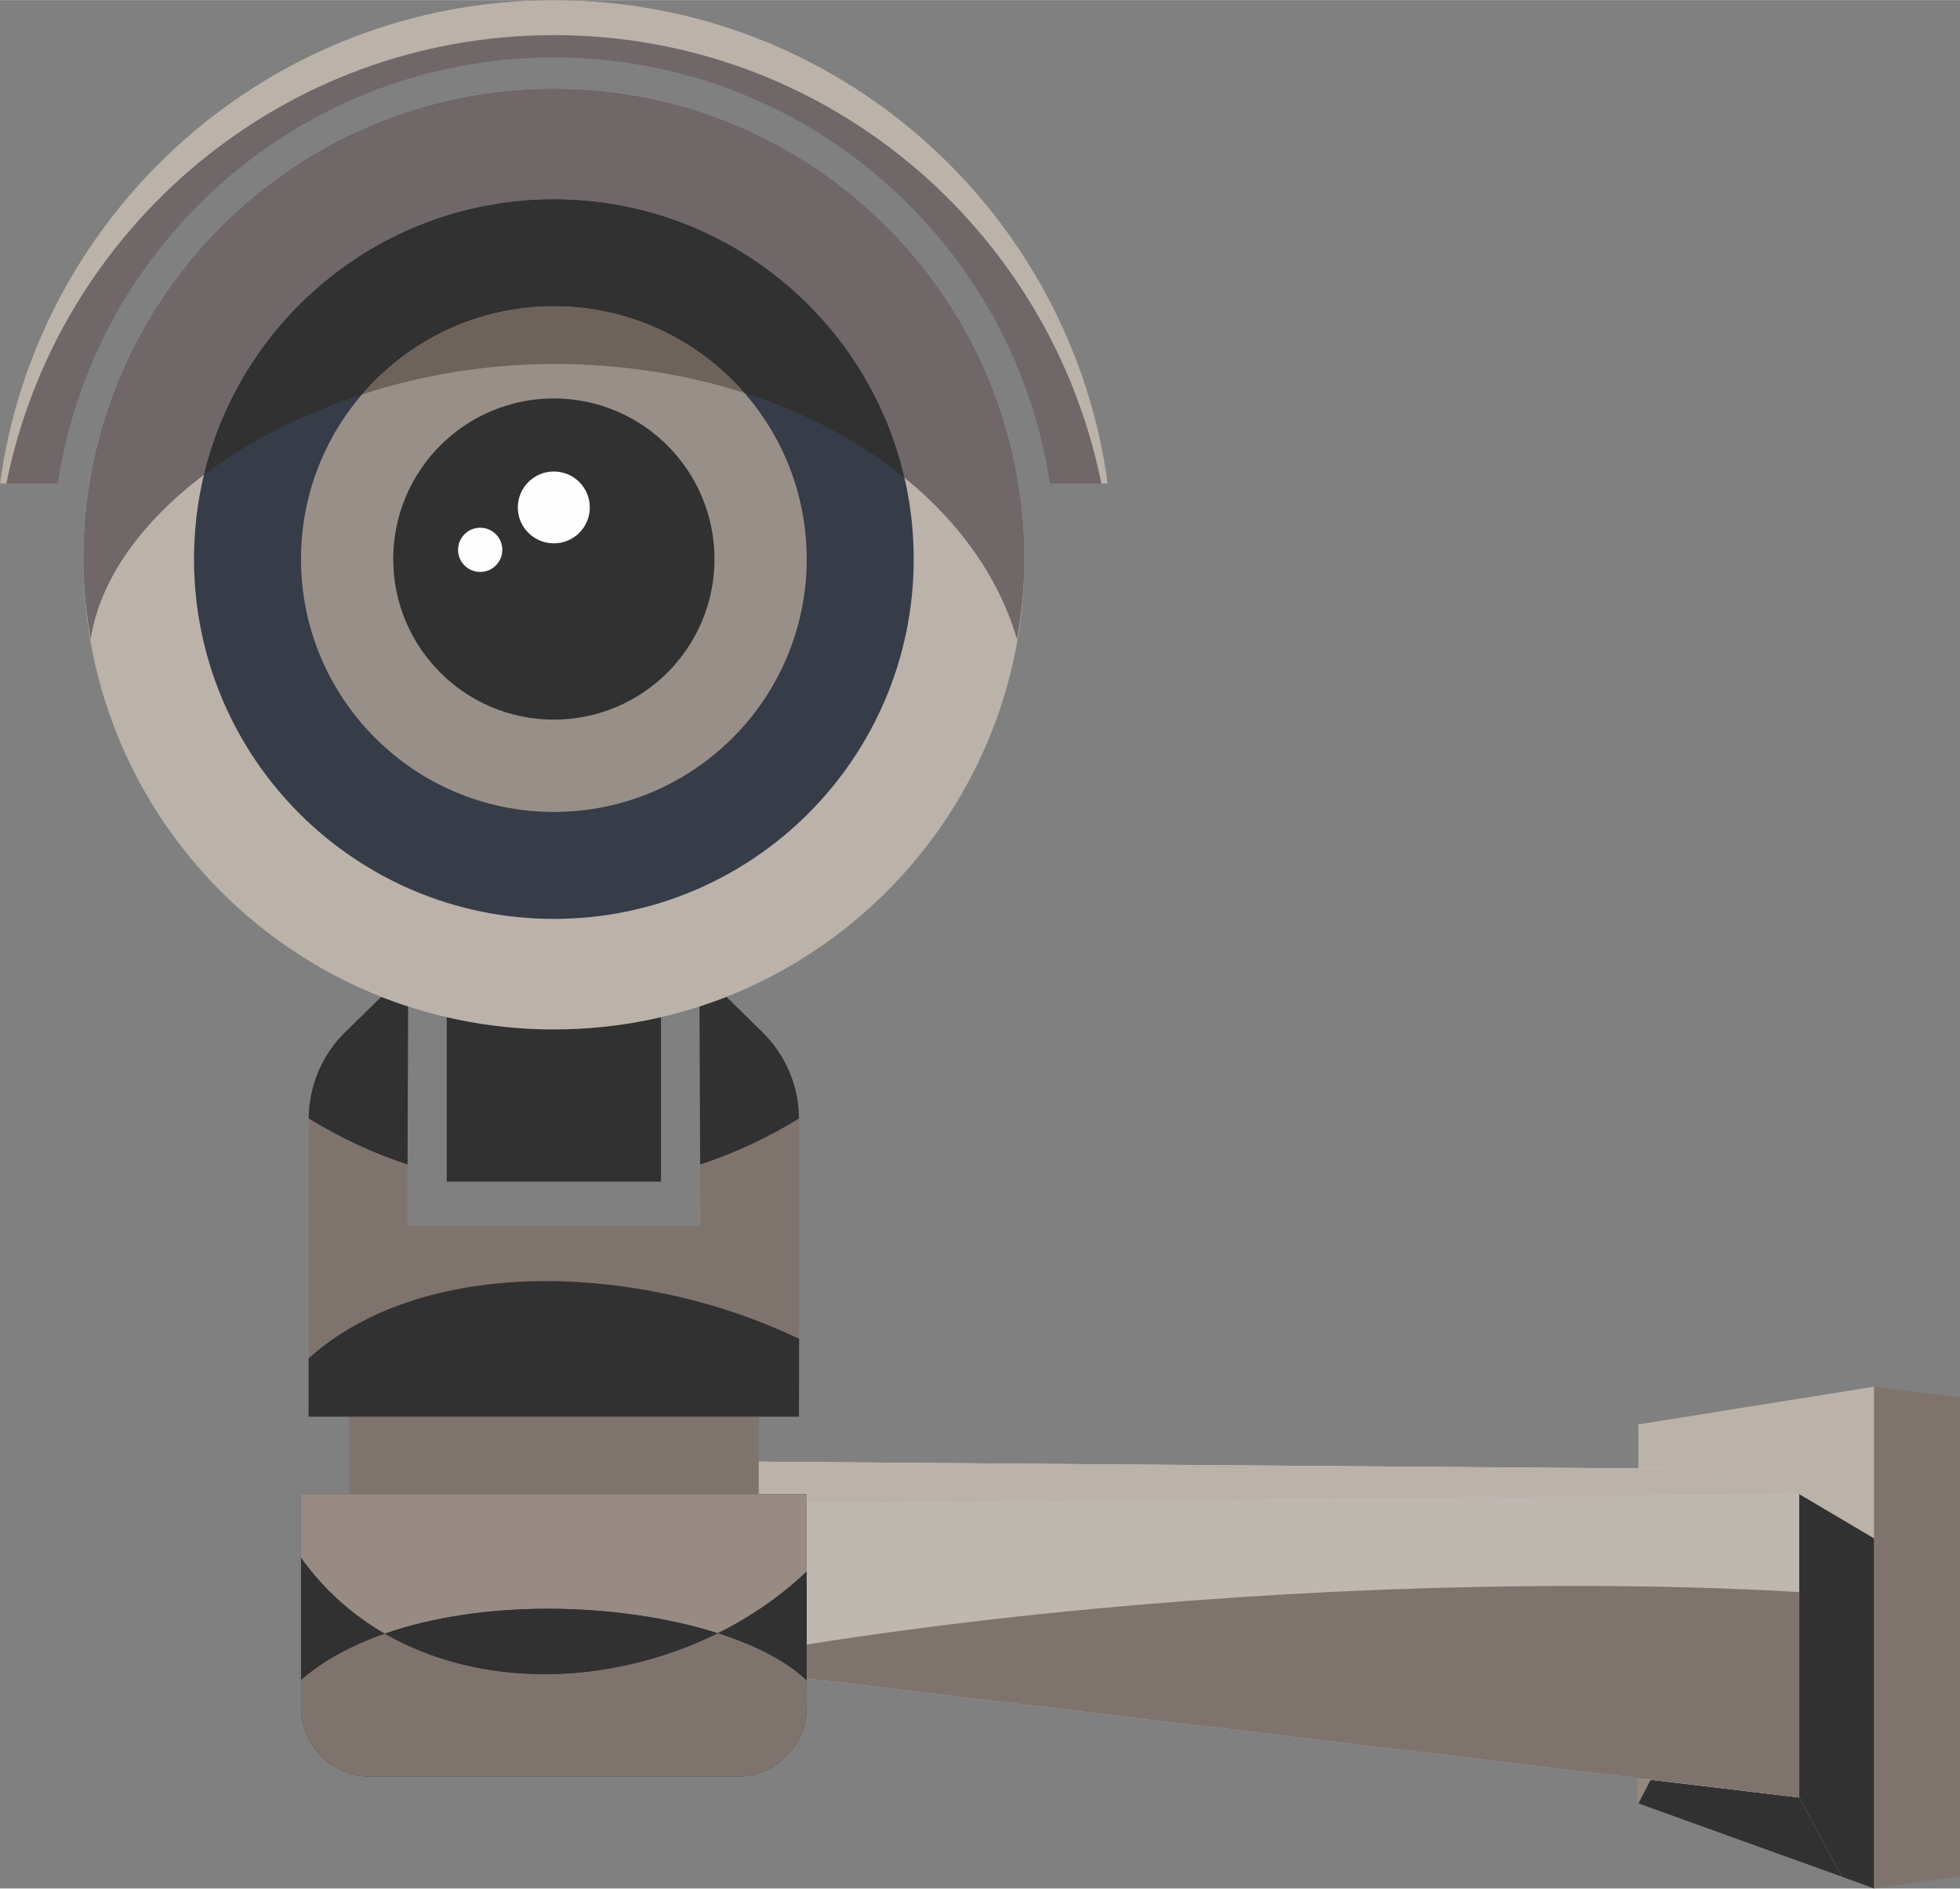 <?xml version="1.0" encoding="UTF-8"?> <svg xmlns="http://www.w3.org/2000/svg" xmlns:xlink="http://www.w3.org/1999/xlink" xmlns:xodm="http://www.corel.com/coreldraw/odm/2003" xml:space="preserve" width="442px" height="426px" version="1.1" style="shape-rendering:geometricPrecision; text-rendering:geometricPrecision; image-rendering:optimizeQuality; fill-rule:evenodd; clip-rule:evenodd" viewBox="0 0 178.09 171.62"><rect x="0" y="0" width="178.09" height="171.62" fill="#808080" stroke="none"/> <defs> <style type="text/css"> .fil11 {fill:#FEFEFE;fill-rule:nonzero} .fil6 {fill:#D4CDC9;fill-rule:nonzero} .fil5 {fill:#BFB8B0;fill-rule:nonzero} .fil1 {fill:#BBB2AA;fill-rule:nonzero} .fil10 {fill:#988F88;fill-rule:nonzero} .fil7 {fill:#988B84;fill-rule:nonzero} .fil4 {fill:#93877E;fill-rule:nonzero} .fil0 {fill:#7F736D;fill-rule:nonzero} .fil13 {fill:#6E635A;fill-rule:nonzero} .fil2 {fill:#313131;fill-rule:nonzero} .fil9 {fill:#363C48;fill-rule:nonzero} .fil12 {fill:#706768;fill-rule:nonzero} .fil3 {fill:url(#id0)} .fil8 {fill:url(#id1)} </style> <linearGradient id="id0" gradientUnits="userSpaceOnUse" x1="478.76" y1="150.54" x2="-4.04" y2="151.64"> <stop offset="0" style="stop-opacity:1; stop-color:#DAD5D3"></stop> <stop offset="0.231" style="stop-opacity:1; stop-color:#6F6A66"></stop> <stop offset="0.6" style="stop-opacity:1; stop-color:#D0CCC9"></stop> <stop offset="0.678" style="stop-opacity:1; stop-color:#DAD5D3"></stop> <stop offset="1" style="stop-opacity:1; stop-color:#645F5C"></stop> </linearGradient> <radialGradient id="id1" gradientUnits="userSpaceOnUse" gradientTransform="matrix(151.791 -0 -0 -151.791 -29212 23096)" cx="193.73" cy="151.16" r="3.54" fx="193.73" fy="151.16"> <stop offset="0" style="stop-opacity:1; stop-color:#7DAEBF"></stop> <stop offset="0.388" style="stop-opacity:1; stop-color:#4E9DB9"></stop> <stop offset="1" style="stop-opacity:1; stop-color:#3C73A3"></stop> </radialGradient> </defs> <g id="Слой_x0020_1">  <polygon class="fil0" points="148.86,129.44 148.86,163.89 170.28,171.62 178.09,170.53 178.09,126.97 170.28,126.01 "></polygon> <polygon class="fil1" points="148.86,163.89 170.28,171.62 170.28,126.01 148.86,129.44 "></polygon> <polygon class="fil2" points="170.28,171.62 167.36,170.56 163.48,163.35 163.48,135.78 170.28,139.8 "></polygon> <polygon class="fil3" points="167.36,170.56 148.86,163.89 167.36,170.56 "></polygon> <polygon class="fil4" points="148.86,163.89 148.86,161.6 149.98,161.74 "></polygon> <polygon class="fil2" points="167.36,170.56 148.86,163.89 149.98,161.74 163.48,163.35 "></polygon> <polygon class="fil5" points="64.92,151.54 163.48,163.35 163.48,135.78 64.92,136.62 "></polygon> <path class="fil0" d="M163.48 163.35l-90.18 -10.81 0 -3.09c21.92,-3.48 47.14,-5.33 69.75,-5.33 7.13,0 14,0.18 20.43,0.56l0 18.67z"></path> <polygon class="fil6" points="60.06,132.76 64.92,136.62 163.48,135.78 153.48,133.48 "></polygon> <polygon class="fil1" points="73.3,136.55 73.3,135.78 68.94,135.78 68.94,132.83 153.48,133.48 163.48,135.78 "></polygon> <polygon class="fil0" points="31.71,139.8 68.94,139.8 68.94,125.72 31.71,125.72 "></polygon> <path class="fil2" d="M27.35 155.12c0,3.5 2.84,6.34 6.34,6.34l33.27 0c3.5,0 6.34,-2.84 6.34,-6.34l0 -19.34 -45.95 0 0 19.34z"></path> <path class="fil7" d="M34.97 148.46c-2.93,-1.69 -5.53,-3.98 -7.62,-6.91l0 -5.77 45.95 0 0 7.02c-2.39,2.27 -5.13,4.15 -8.09,5.62 -4.45,-1.42 -9.91,-2.22 -15.42,-2.22 -5.15,0 -10.35,0.7 -14.82,2.26z"></path> <path class="fil0" d="M63.55 88.18l0.09 23.22 -26.63 0 0.08 -23.22 -5.73 5.62c-2.12,2.09 -3.32,4.94 -3.32,7.91l0 27.03 44.56 0 0 -27.03c0,-2.97 -1.19,-5.82 -3.32,-7.91l-5.73 -5.62z"></path> <path class="fil0" d="M66.96 161.46l-33.27 0c-3.5,0 -6.34,-2.84 -6.34,-6.34l0 -2.45c2.08,-1.8 4.69,-3.19 7.62,-4.21 4.33,2.49 9.36,3.68 14.5,3.68 5.36,0 10.84,-1.29 15.74,-3.72 3.45,1.1 6.3,2.56 8.09,4.31l0 2.39c0,3.5 -2.84,6.34 -6.34,6.34z"></path> <path class="fil2" d="M49.47 152.14c-5.14,0 -10.17,-1.19 -14.5,-3.68 4.47,-1.56 9.67,-2.26 14.82,-2.26 5.51,0 10.97,0.8 15.42,2.22 -4.9,2.43 -10.38,3.72 -15.74,3.72z"></path> <path class="fil8" d="M72.61 128.74l-3.67 0 3.66 0 0 -7.07c0.01,0 0.01,0 0.01,0l0 7.07z"></path> <path class="fil2" d="M72.6 128.74l-44.56 0 0 -5.3c5.45,-4.89 13.3,-7.02 21.58,-7.02 7.85,0 16.09,1.92 22.99,5.25l-0.01 7.07z"></path> <polygon class="fil2" points="40.59,107.38 60.06,107.38 60.06,88.18 40.59,88.18 "></polygon> <path class="fil2" d="M37.03 105.82c-3.18,-1.04 -6.18,-2.46 -8.98,-4.18 0.02,-2.95 1.2,-5.77 3.31,-7.84l3.28 -3.21c0.8,0.31 1.62,0.6 2.44,0.87l-0.05 14.36z"></path> <path class="fil2" d="M63.62 105.82l-0.06 -14.36c0.83,-0.27 1.64,-0.56 2.45,-0.87l3.27 3.21c2.11,2.07 3.3,4.89 3.32,7.84 -2.8,1.72 -5.8,3.14 -8.98,4.18z"></path> <path class="fil1" d="M50.32 8.04c-23.61,0 -42.75,19.15 -42.75,42.76 0,23.61 19.14,42.75 42.75,42.75 23.62,0 42.76,-19.14 42.76,-42.75 0,-23.61 -19.14,-42.76 -42.76,-42.76z"></path> <path class="fil9" d="M50.32 18.1c-18.06,0 -32.69,14.64 -32.69,32.7 0,18.06 14.63,32.7 32.69,32.7 18.06,0 32.7,-14.64 32.7,-32.7 0,-18.06 -14.64,-32.7 -32.7,-32.7z"></path> <path class="fil10" d="M50.32 27.82c-12.68,0 -22.97,10.29 -22.97,22.98 0,12.69 10.29,22.98 22.97,22.98 12.69,0 22.98,-10.29 22.98,-22.98 0,-12.69 -10.29,-22.98 -22.98,-22.98z"></path> <path class="fil2" d="M50.32 36.2c-8.06,0 -14.59,6.54 -14.59,14.6 0,8.06 6.53,14.59 14.59,14.59 8.06,0 14.6,-6.53 14.6,-14.59 0,-8.06 -6.54,-14.6 -14.6,-14.6z"></path> <path class="fil11" d="M50.32 42.84c-1.8,0 -3.27,1.46 -3.27,3.27 0,1.8 1.47,3.26 3.27,3.26 1.81,0 3.27,-1.46 3.27,-3.26 0,-1.81 -1.46,-3.27 -3.27,-3.27z"></path> <path class="fil11" d="M43.63 47.95c-1.11,0 -2.01,0.9 -2.01,2.01 0,1.11 0.9,2.01 2.01,2.01 1.11,0 2.01,-0.9 2.01,-2.01 0,-1.11 -0.9,-2.01 -2.01,-2.01z"></path> <path class="fil12" d="M50.32 0c-25.72,0 -46.96,19.12 -50.32,43.93l5.25 0c3.31,-21.92 22.23,-38.72 45.07,-38.72 22.85,0 41.76,16.8 45.08,38.72l5.25 0c-3.36,-24.81 -24.6,-43.93 -50.33,-43.93z"></path> <path class="fil1" d="M100.65 43.93l-0.58 0c-4.68,-23.23 -25.14,-40.75 -49.75,-40.75 -24.6,0 -45.07,17.52 -49.74,40.75l-0.58 0c3.36,-24.81 24.6,-43.93 50.32,-43.93 25.73,0 46.97,19.12 50.33,43.93z"></path> <path class="fil12" d="M92.41 58.1c-1.62,-5.56 -5.2,-10.62 -10.23,-14.7 -3.35,-14.49 -16.34,-25.3 -31.86,-25.3 -15.42,0 -28.35,10.68 -31.8,25.05 -5.68,4.29 -9.48,9.55 -10.28,14.95 -0.41,-2.38 -0.67,-4.81 -0.67,-7.3l0 0c0,-23.61 19.14,-42.76 42.75,-42.76 23.62,0 42.76,19.15 42.76,42.76l0 0c0,2.49 -0.26,4.92 -0.67,7.3z"></path> <path class="fil2" d="M82.18 43.4c-4.01,-3.26 -8.94,-5.9 -14.54,-7.7 -4.21,-4.83 -10.41,-7.88 -17.32,-7.88 -6.97,0 -13.22,3.11 -17.43,8.02 -5.47,1.77 -10.38,4.31 -14.37,7.31 3.45,-14.37 16.38,-25.05 31.8,-25.05 15.52,0 28.51,10.81 31.86,25.3z"></path> <path class="fil13" d="M32.89 35.84c4.21,-4.91 10.46,-8.02 17.43,-8.02 6.91,0 13.11,3.05 17.32,7.88 -5.26,-1.69 -11.1,-2.63 -17.32,-2.63 -6.1,0 -12.04,1.01 -17.43,2.77z"></path> </g> </svg> 